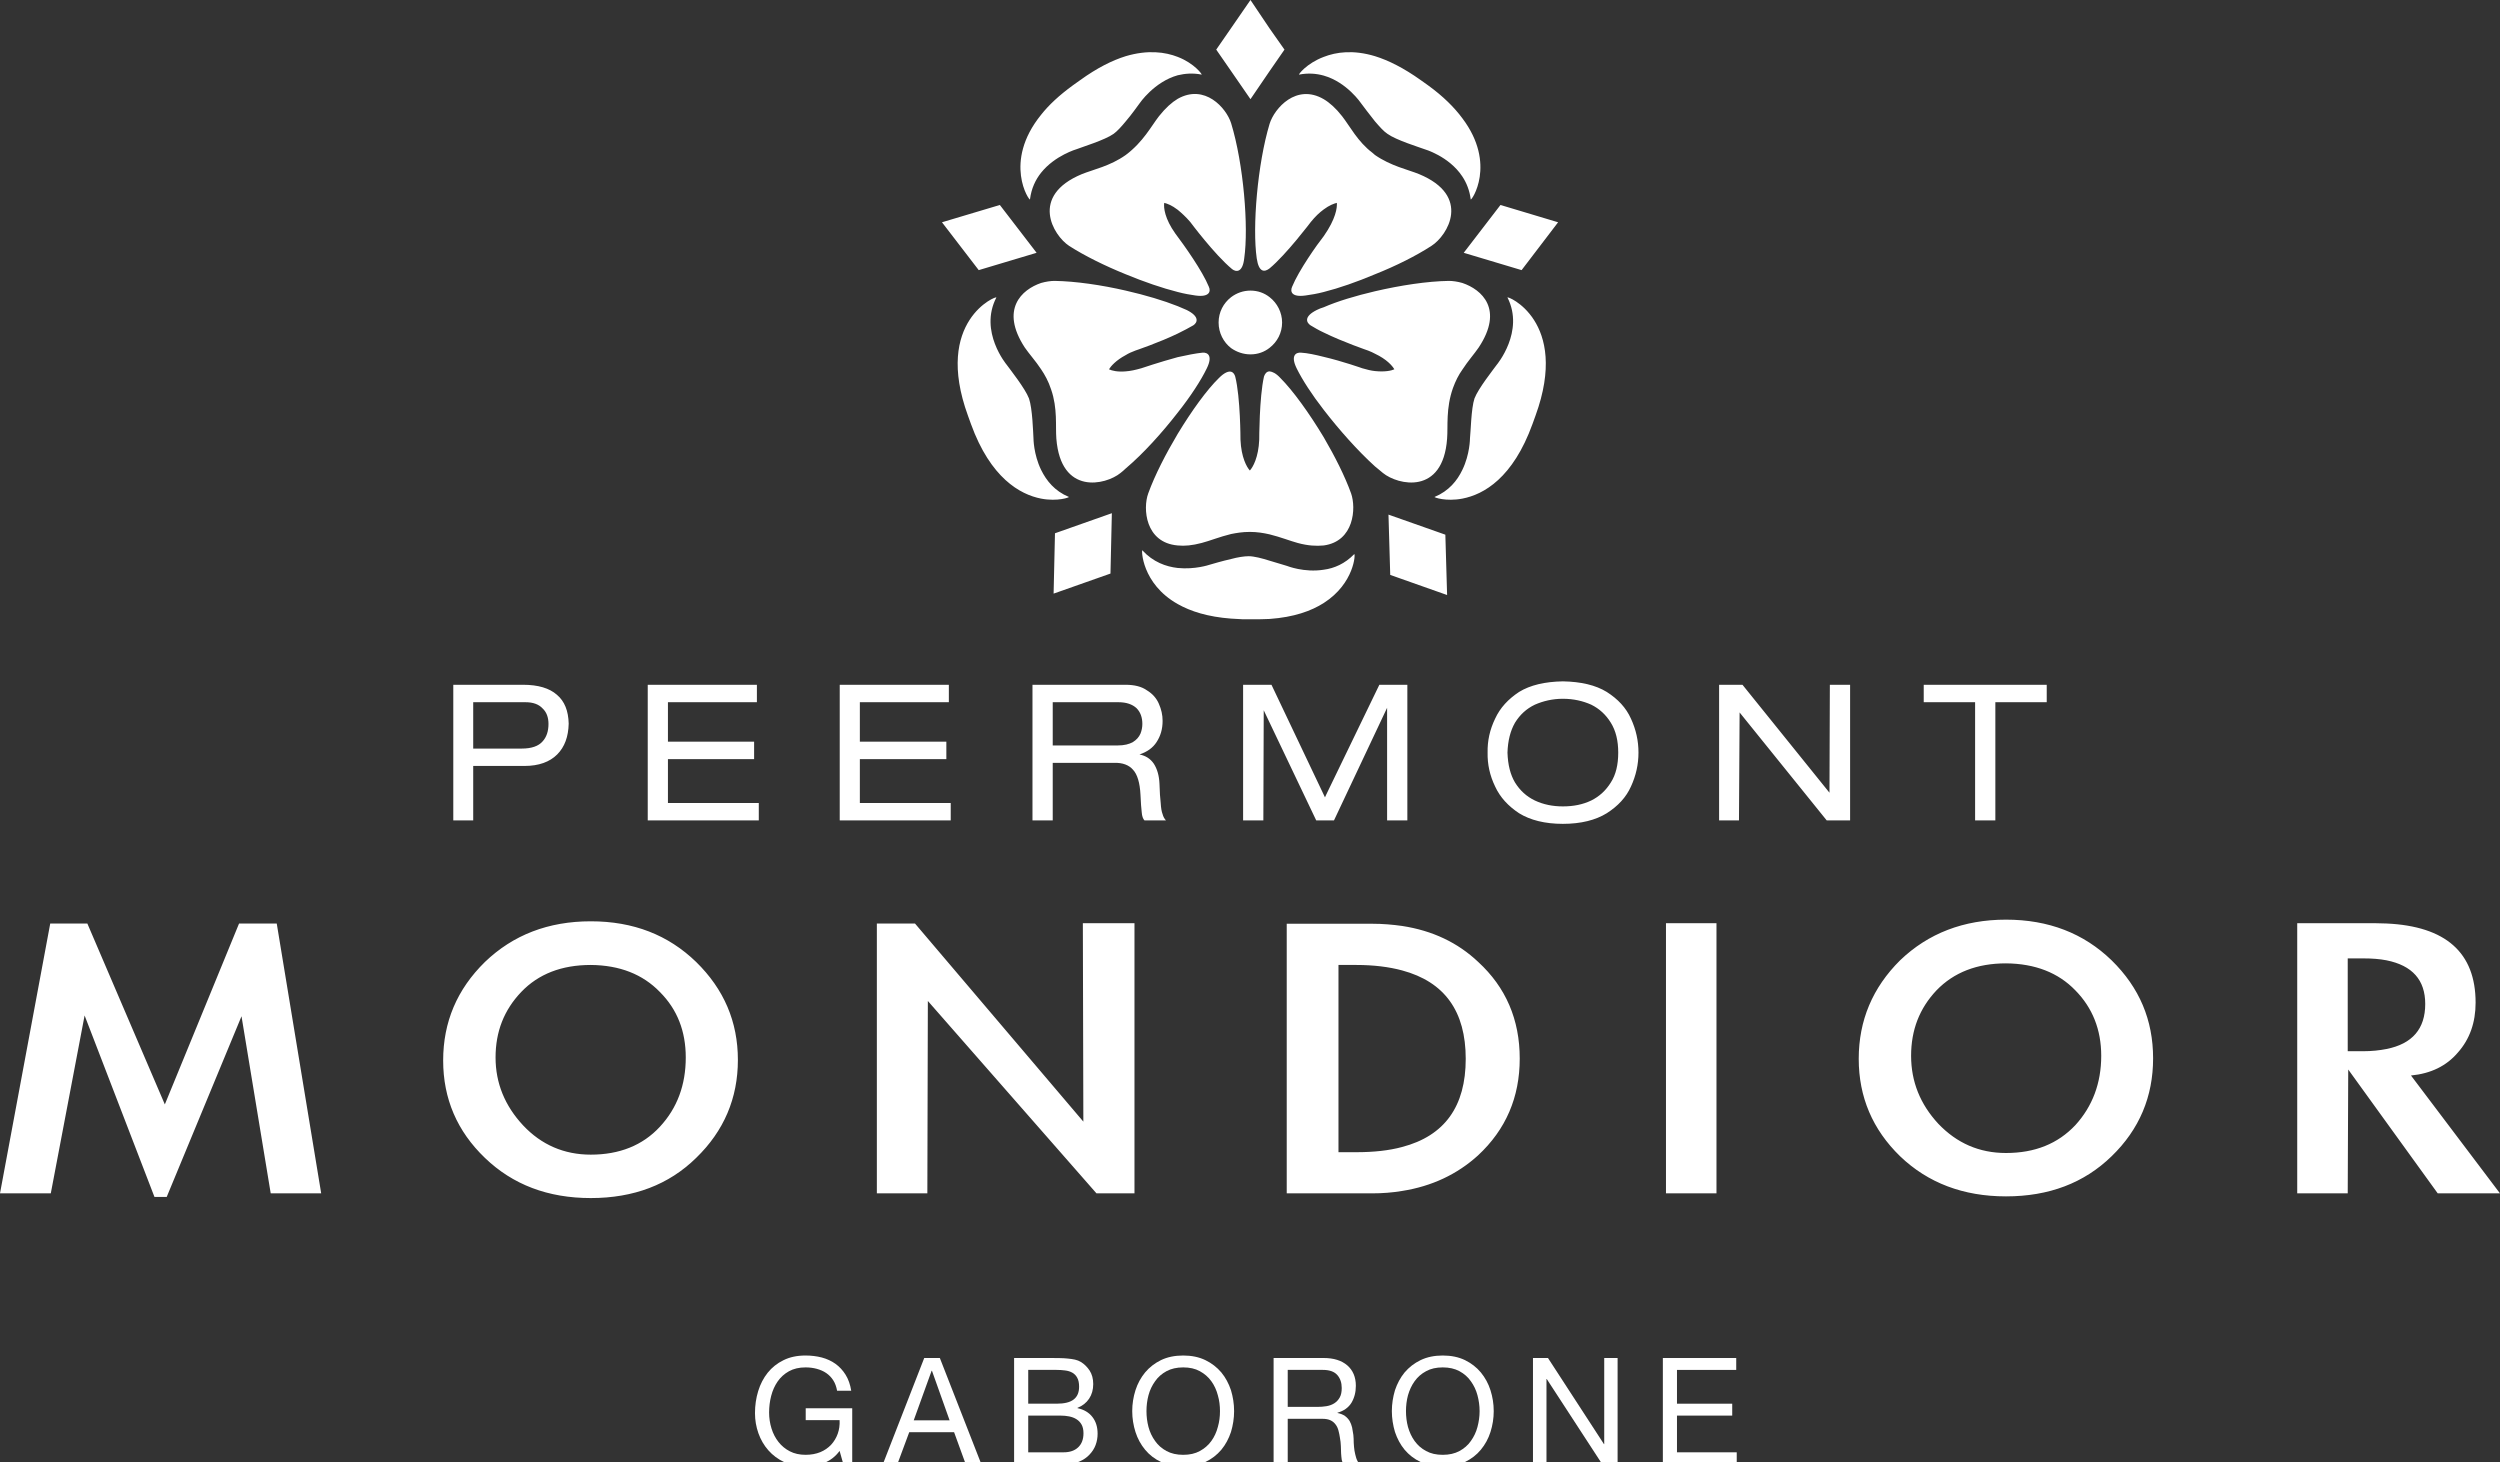 <?xml version="1.0" encoding="UTF-8" standalone="no"?>
<svg version="1.1" xmlns="http://www.w3.org/2000/svg" xmlns:xlink="http://www.w3.org/1999/xlink" width="200" height="117">
	<rect width="100%" height="100%" fill="#333333" stroke="none"/>
	<g id="dp_dp001" transform="matrix(1,0,0,1,-935.392,-810.363)">
		<path id="dp_path002" fill="white" fill-rule="evenodd" stroke="none" stroke-width="0" d="M 1052.38,847.953 C 1052.99,846.701 1052.99,845.428 1052.99,845.428 C 1053.05,844.956 1053.08,843.043 1053.35,842.239 C 1053.66,841.431 1054.85,839.936 1055.13,839.547 C 1055.13,839.547 1057.37,836.883 1055.99,834.165 C 1055.88,833.972 1061.01,835.996 1058.23,843.623 L 1057.99,844.288 C 1056.43,848.593 1054.1,849.923 1052.38,850.252 C 1051.05,850.507 1050.08,850.144 1050.16,850.117 C 1051.3,849.644 1051.97,848.812 1052.38,847.953 Z M 1052.38,833 C 1053.94,833.525 1055.71,835.105 1053.69,838.159 C 1053.35,838.66 1052.83,839.239 1052.38,839.936 C 1052.08,840.352 1051.83,840.852 1051.63,841.403 C 1051.05,843.043 1051.24,844.456 1051.16,845.457 C 1050.83,850.005 1047.22,849.172 1046.03,848.204 C 1045.81,848.035 1045.61,847.84 1045.39,847.675 C 1044.01,846.427 1042.51,844.731 1041.29,843.151 C 1040.34,841.932 1039.57,840.739 1039.12,839.823 C 1038.62,838.796 1039.07,838.548 1039.46,838.575 C 1039.99,838.604 1040.62,838.743 1041.29,838.911 C 1042.81,839.268 1044.37,839.823 1044.37,839.823 C 1044.75,839.936 1045.09,840.019 1045.39,840.048 C 1046.17,840.131 1046.7,840.019 1046.94,839.907 C 1046.78,839.629 1046.33,839.103 1045.39,838.66 C 1045.23,838.575 1045.06,838.492 1044.84,838.409 C 1044.84,838.409 1042.81,837.716 1041.29,836.965 C 1040.87,836.776 1040.51,836.549 1040.23,836.387 C 1039.9,836.165 1039.68,835.689 1040.73,835.164 C 1040.9,835.081 1041.09,834.999 1041.29,834.943 C 1042.37,834.469 1043.84,834.027 1045.39,833.664 C 1047.42,833.192 1049.58,832.86 1051.3,832.835 C 1051.61,832.835 1051.99,832.888 1052.38,833 Z M 1052.38,819.824 C 1055.16,823.509 1053.08,826.48 1053.05,826.315 C 1052.96,825.595 1052.71,824.983 1052.38,824.484 C 1051.3,822.845 1049.33,822.291 1049.33,822.291 C 1048.89,822.127 1047.08,821.569 1046.39,821.071 C 1046.09,820.879 1045.75,820.489 1045.39,820.073 C 1044.92,819.491 1044.45,818.852 1044.28,818.629 C 1044.28,818.629 1043.15,816.939 1041.29,816.411 C 1040.7,816.245 1040.04,816.191 1039.32,816.331 C 1039.23,816.355 1039.9,815.44 1041.29,814.915 C 1042.29,814.524 1043.65,814.332 1045.39,814.857 C 1046.47,815.191 1047.69,815.803 1049.05,816.771 L 1049.63,817.184 C 1050.86,818.076 1051.74,818.961 1052.38,819.824 Z M 1045.39,822.763 C 1046.67,823.651 1048.03,823.929 1048.91,824.289 C 1053.13,826.033 1051.21,829.199 1049.91,830.032 C 1048.67,830.836 1047.06,831.641 1045.39,832.305 C 1043.95,832.913 1042.51,833.416 1041.29,833.723 C 1040.76,833.863 1040.26,833.944 1039.84,834.001 C 1038.68,834.165 1038.6,833.664 1038.76,833.304 C 1039.29,832.003 1040.76,829.92 1041.29,829.256 C 1042.26,827.868 1042.37,826.983 1042.34,826.592 C 1042.12,826.645 1041.73,826.784 1041.29,827.117 C 1040.95,827.368 1040.62,827.672 1040.26,828.119 C 1040.26,828.119 1038.29,830.727 1036.96,831.833 C 1036.57,832.137 1036.1,832.196 1035.93,831.029 C 1035.57,828.535 1035.99,823.485 1036.96,820.267 C 1037.35,819.019 1039.1,817.021 1041.29,818.297 C 1041.76,818.576 1042.26,819.019 1042.76,819.66 C 1043.37,820.436 1044.01,821.708 1045.2,822.597 Z M 1051.02,853.137 L 1051.16,857.965 L 1046.61,856.356 L 1046.47,851.532 Z M 1041.29,855.94 C 1042.12,855.831 1042.98,855.468 1043.73,854.693 C 1043.84,854.611 1043.76,857.024 1041.29,858.604 C 1040.29,859.241 1038.9,859.741 1036.96,859.879 C 1036.51,859.905 1036.04,859.905 1035.55,859.905 L 1034.82,859.905 L 1033.88,859.852 C 1032.02,859.713 1030.64,859.271 1029.61,858.687 C 1026.7,857.049 1026.7,854.277 1026.78,854.389 C 1027.64,855.329 1028.67,855.695 1029.61,855.801 C 1030.99,855.94 1032.13,855.551 1032.13,855.551 C 1032.41,855.468 1033.16,855.247 1033.88,855.084 C 1034.41,854.939 1034.93,854.86 1035.29,854.86 C 1035.71,854.86 1036.35,855.025 1036.96,855.219 C 1037.57,855.388 1038.12,855.58 1038.35,855.636 C 1038.35,855.636 1039.73,856.191 1041.29,855.94 Z M 1041.29,845.343 C 1042.18,846.869 1042.98,848.449 1043.48,849.837 C 1043.89,851.003 1043.73,853.667 1041.29,854 C 1040.7,854.056 1040.04,854.027 1039.21,853.801 C 1038.6,853.637 1037.85,853.333 1036.96,853.112 C 1036.46,852.999 1035.96,852.916 1035.38,852.916 C 1034.77,852.916 1034.32,852.999 1033.88,853.084 C 1032.97,853.305 1032.16,853.637 1031.52,853.801 C 1030.77,854 1030.16,854.056 1029.61,854 C 1027,853.779 1026.81,851.032 1027.25,849.837 C 1027.78,848.368 1028.67,846.648 1029.61,845.068 C 1030.72,843.237 1031.94,841.541 1032.91,840.601 C 1033.35,840.157 1033.68,840.048 1033.88,840.101 C 1034.07,840.157 1034.16,840.323 1034.21,840.491 C 1034.63,842.153 1034.63,845.54 1034.63,845.54 C 1034.69,846.952 1035.13,847.732 1035.38,848.005 C 1035.63,847.732 1036.07,846.952 1036.13,845.54 C 1036.13,845.54 1036.13,842.153 1036.51,840.491 C 1036.57,840.297 1036.71,840.072 1036.96,840.072 C 1037.18,840.101 1037.46,840.211 1037.82,840.601 C 1038.82,841.599 1040.12,843.401 1041.29,845.343 Z M 1036.96,834.136 C 1037.57,834.609 1037.96,835.36 1037.96,836.165 C 1037.96,836.995 1037.57,837.716 1036.96,838.188 C 1036.54,838.521 1036.02,838.713 1035.43,838.713 C 1034.85,838.713 1034.32,838.521 1033.88,838.213 C 1033.27,837.745 1032.88,836.995 1032.88,836.165 C 1032.88,835.331 1033.27,834.609 1033.88,834.136 C 1034.32,833.804 1034.85,833.611 1035.43,833.611 C 1036.02,833.611 1036.54,833.804 1036.96,834.136 Z M 1036.96,812.64 L 1038.15,814.332 L 1036.96,816.051 L 1035.43,818.297 L 1033.88,816.051 L 1032.69,814.332 L 1033.88,812.611 L 1035.43,810.363 Z M 1033.88,820.215 C 1034.88,823.485 1035.29,828.535 1034.93,831.029 C 1034.8,832.196 1034.27,832.137 1033.96,831.892 C 1032.55,830.727 1030.61,828.119 1030.61,828.119 C 1030.25,827.7 1029.91,827.396 1029.61,827.147 C 1029.14,826.784 1028.75,826.645 1028.53,826.592 C 1028.47,826.983 1028.58,827.868 1029.41,829.035 C 1030.16,830.032 1031.58,832.031 1032.1,833.304 C 1032.27,833.664 1032.16,834.165 1031.02,834.001 C 1030.61,833.944 1030.14,833.863 1029.61,833.723 C 1028.39,833.416 1026.92,832.913 1025.45,832.305 C 1023.81,831.641 1022.17,830.836 1020.92,830.032 C 1019.65,829.199 1017.74,826.033 1021.95,824.289 C 1022.84,823.929 1024.2,823.651 1025.45,822.763 C 1026.86,821.708 1027.5,820.436 1028.11,819.66 C 1028.64,818.991 1029.14,818.548 1029.61,818.268 C 1031.77,817.049 1033.49,818.991 1033.88,820.215 Z M 1029.61,838.935 C 1030.33,838.771 1031.05,838.631 1031.6,838.575 C 1031.99,838.548 1032.44,838.796 1031.94,839.823 C 1031.47,840.795 1030.64,842.071 1029.61,843.372 C 1028.36,844.981 1026.86,846.648 1025.45,847.84 C 1025.31,847.983 1025.17,848.088 1025.03,848.204 C 1023.84,849.172 1020.26,850.005 1019.9,845.457 C 1019.82,844.456 1020.01,843.043 1019.48,841.516 C 1019.26,840.852 1018.98,840.352 1018.68,839.907 C 1018.24,839.239 1017.71,838.66 1017.37,838.159 C 1015.38,835.105 1017.13,833.525 1018.68,833 C 1019.07,832.888 1019.46,832.835 1019.76,832.835 C 1021.43,832.86 1023.51,833.164 1025.45,833.611 C 1027.03,833.972 1028.5,834.415 1029.61,834.856 L 1030.33,835.164 C 1031.38,835.689 1031.19,836.165 1030.86,836.387 C 1030.52,836.579 1030.08,836.825 1029.61,837.048 C 1028.11,837.772 1026.22,838.409 1026.22,838.409 C 1025.92,838.521 1025.67,838.631 1025.45,838.771 C 1024.67,839.185 1024.26,839.659 1024.11,839.907 C 1024.34,840.019 1024.81,840.131 1025.45,840.072 C 1025.81,840.048 1026.22,839.961 1026.7,839.823 C 1026.7,839.823 1028.17,839.325 1029.61,838.935 Z M 1029.61,814.915 C 1030.97,815.44 1031.6,816.355 1031.52,816.331 C 1030.83,816.191 1030.19,816.245 1029.61,816.384 C 1027.72,816.913 1026.56,818.629 1026.56,818.629 C 1026.39,818.852 1025.95,819.491 1025.45,820.073 C 1025.11,820.489 1024.75,820.879 1024.48,821.071 C 1023.78,821.569 1021.95,822.127 1021.54,822.291 C 1021.54,822.291 1019.79,822.792 1018.68,824.18 C 1018.24,824.732 1017.9,825.427 1017.79,826.315 C 1017.76,826.48 1015.6,823.347 1018.68,819.544 C 1019.29,818.769 1020.12,817.993 1021.23,817.184 L 1021.81,816.771 C 1023.15,815.803 1024.37,815.191 1025.45,814.857 C 1027.22,814.332 1028.61,814.524 1029.61,814.915 Z M 1018.68,847.953 C 1019.1,848.812 1019.76,849.644 1020.9,850.117 C 1020.98,850.144 1020.01,850.507 1018.68,850.252 C 1016.99,849.923 1014.63,848.593 1013.07,844.288 L 1012.83,843.623 C 1010.05,835.996 1015.19,833.972 1015.1,834.165 C 1013.69,836.883 1015.93,839.547 1015.93,839.547 C 1016.21,839.936 1017.4,841.431 1017.71,842.239 C 1017.99,843.043 1018.04,844.956 1018.07,845.428 C 1018.07,845.428 1018.07,846.701 1018.68,847.953 Z M 1024.23,856.248 L 1019.68,857.853 L 1019.79,853.025 L 1024.34,851.419 Z M 1013.69,831.973 L 1010.75,828.145 L 1015.38,826.761 L 1018.32,830.587 Z M 1057.12,831.973 L 1052.49,830.587 L 1055.43,826.761 L 1060.04,828.145 Z "/>
		<path id="dp_path003" fill="white" fill-rule="evenodd" stroke="none" stroke-width="0" d="M 1060.42,864.871 C 1061.87,864.896 1063.04,865.171 1063.93,865.717 C 1064.83,866.289 1065.48,866.987 1065.87,867.86 C 1066.27,868.728 1066.47,869.623 1066.47,870.569 C 1066.47,871.513 1066.27,872.411 1065.87,873.28 C 1065.48,874.152 1064.83,874.849 1063.93,875.423 C 1063.04,875.972 1061.87,876.271 1060.42,876.271 C 1058.98,876.271 1057.81,875.972 1056.92,875.423 C 1056.05,874.849 1055.4,874.152 1055,873.28 C 1054.58,872.411 1054.38,871.513 1054.4,870.569 C 1054.38,869.623 1054.58,868.728 1055,867.86 C 1055.4,866.987 1056.05,866.289 1056.92,865.717 C 1057.81,865.171 1058.98,864.896 1060.42,864.871 Z M 1060.42,874.875 C 1061.27,874.875 1062.02,874.725 1062.69,874.403 C 1063.34,874.08 1063.86,873.604 1064.26,872.959 C 1064.66,872.336 1064.85,871.543 1064.85,870.569 C 1064.85,869.623 1064.66,868.828 1064.26,868.183 C 1063.86,867.533 1063.34,867.059 1062.69,866.737 C 1062.02,866.439 1061.27,866.265 1060.42,866.265 C 1059.61,866.265 1058.86,866.439 1058.18,866.737 C 1057.51,867.059 1056.99,867.533 1056.59,868.183 C 1056.22,868.828 1056.02,869.623 1055.99,870.569 C 1056.02,871.543 1056.22,872.336 1056.59,872.959 C 1056.99,873.604 1057.51,874.08 1058.18,874.403 C 1058.86,874.725 1059.61,874.875 1060.42,874.875 Z M 1002.57,875.997 L 1002.57,865.145 L 1011.3,865.145 L 1011.3,866.54 L 1004.18,866.54 L 1004.18,869.697 L 1011.1,869.697 L 1011.1,871.091 L 1004.18,871.091 L 1004.18,874.603 L 1011.45,874.603 L 1011.45,875.997 Z M 987.211,875.997 L 987.211,865.145 L 995.944,865.145 L 995.944,866.54 L 988.827,866.54 L 988.827,869.697 L 995.721,869.697 L 995.721,871.091 L 988.827,871.091 L 988.827,874.603 L 996.095,874.603 L 996.095,875.997 Z M 976.259,865.145 L 977.229,865.145 C 978.451,865.145 979.344,865.417 979.943,865.943 C 980.563,866.465 980.863,867.233 980.887,868.257 C 980.863,869.3 980.563,870.123 979.967,870.72 C 979.371,871.316 978.5,871.639 977.353,871.639 L 976.259,871.639 L 973.249,871.639 L 973.249,875.997 L 971.655,875.997 L 971.655,865.145 Z M 976.259,870.249 L 977.131,870.249 C 977.927,870.249 978.476,870.048 978.799,869.676 C 979.12,869.327 979.271,868.853 979.271,868.281 C 979.271,867.759 979.12,867.335 978.799,867.037 C 978.5,866.712 978.049,866.54 977.427,866.54 L 976.259,866.54 L 973.249,866.54 L 973.249,870.249 Z M 1023.19,865.145 L 1025.43,865.145 C 1026.16,865.145 1026.73,865.292 1027.15,865.593 C 1027.6,865.864 1027.92,866.24 1028.1,866.663 C 1028.3,867.113 1028.4,867.56 1028.4,868.032 C 1028.4,868.704 1028.23,869.251 1027.92,869.725 C 1027.62,870.197 1027.15,870.52 1026.55,870.72 C 1027.05,870.82 1027.43,871.067 1027.7,871.464 C 1027.97,871.889 1028.12,872.411 1028.15,873.059 C 1028.17,873.705 1028.2,874.227 1028.25,874.628 C 1028.27,875 1028.32,875.296 1028.4,875.497 C 1028.45,875.697 1028.55,875.873 1028.67,875.997 L 1026.95,875.997 C 1026.83,875.873 1026.75,875.648 1026.73,875.348 C 1026.7,875.051 1026.65,874.579 1026.63,873.931 C 1026.58,872.984 1026.38,872.311 1026.03,871.939 C 1025.71,871.567 1025.19,871.368 1024.54,871.393 L 1023.19,871.393 L 1019.61,871.393 L 1019.61,875.997 L 1017.99,875.997 L 1017.99,865.145 Z M 1023.19,869.999 L 1024.81,869.999 C 1025.34,869.999 1025.73,869.897 1026.03,869.725 C 1026.31,869.552 1026.51,869.327 1026.63,869.053 C 1026.73,868.803 1026.78,868.528 1026.78,868.281 C 1026.78,867.759 1026.63,867.335 1026.31,867.012 C 1025.98,866.712 1025.51,866.54 1024.86,866.54 L 1023.19,866.54 L 1019.61,866.54 L 1019.61,869.999 Z M 1041.49,873.931 L 1045.74,865.145 L 1047.98,865.145 L 1047.98,875.997 L 1046.36,875.997 L 1046.36,866.987 L 1042.11,875.997 L 1041.49,875.997 L 1040.69,875.997 L 1036.49,867.184 L 1036.46,875.997 L 1034.84,875.997 L 1034.84,865.145 L 1037.11,865.145 L 1041.39,874.152 Z M 1081.53,875.997 L 1074.56,867.359 L 1074.51,875.997 L 1072.92,875.997 L 1072.92,865.145 L 1074.79,865.145 L 1081.75,873.78 L 1081.78,865.145 L 1083.4,865.145 L 1083.4,875.997 Z M 1093.4,875.997 L 1093.4,866.54 L 1089.29,866.54 L 1089.29,865.145 L 1099.13,865.145 L 1099.13,866.54 L 1095.02,866.54 L 1095.02,875.997 Z "/>
		<path id="dp_path004" fill="white" fill-rule="evenodd" stroke="none" stroke-width="0" d="M 1126.31,900.16 L 1123.25,895.924 L 1123.21,905.832 L 1119.17,905.832 L 1119.17,884.221 L 1125.48,884.221 L 1126.31,884.243 C 1131.06,884.46 1133.44,886.577 1133.44,890.575 C 1133.44,892.165 1132.97,893.499 1132.02,894.568 C 1131.11,895.637 1129.87,896.248 1128.27,896.403 L 1135.39,905.832 L 1130.41,905.832 Z M 1126.31,887.188 C 1125.76,887.08 1125.15,887.035 1124.45,887.035 L 1123.21,887.035 L 1123.21,894.461 L 1124.43,894.461 C 1125.13,894.461 1125.76,894.393 1126.31,894.283 C 1128.38,893.871 1129.41,892.669 1129.41,890.681 C 1129.41,888.761 1128.38,887.604 1126.31,887.188 Z M 1095.87,902.603 C 1098.19,902.603 1100.02,901.86 1101.42,900.375 C 1102.79,898.871 1103.49,897.013 1103.49,894.829 C 1103.49,892.733 1102.79,890.985 1101.42,889.592 C 1100.05,888.172 1098.19,887.451 1095.87,887.432 C 1093.56,887.432 1091.7,888.149 1090.31,889.592 C 1088.95,891.033 1088.28,892.759 1088.28,894.829 C 1088.28,896.881 1089,898.695 1090.46,900.268 C 1091.94,901.816 1093.73,902.603 1095.87,902.603 Z M 1095.87,883.935 C 1099.28,883.935 1102.09,885.028 1104.32,887.188 C 1106.55,889.372 1107.64,891.968 1107.64,895.029 C 1107.64,898.083 1106.55,900.704 1104.32,902.864 C 1102.12,905.004 1099.31,906.073 1095.87,906.073 C 1092.47,906.073 1089.63,905.004 1087.4,902.864 C 1085.2,900.727 1084.09,898.127 1084.09,895.069 C 1084.09,891.993 1085.2,889.372 1087.4,887.188 C 1089.65,885.028 1092.49,883.935 1095.87,883.935 Z M 1047.56,902.123 C 1050.97,901.227 1052.65,898.871 1052.65,895.069 C 1052.65,891.272 1050.97,888.915 1047.56,887.996 C 1046.51,887.713 1045.29,887.56 1043.89,887.56 L 1042.47,887.56 L 1042.47,902.539 L 1043.89,902.539 C 1045.29,902.539 1046.51,902.407 1047.56,902.123 Z M 1047.56,884.439 C 1049.99,884.811 1052.01,885.769 1053.65,887.32 C 1055.86,889.352 1056.97,891.929 1056.97,895.048 C 1056.97,898.147 1055.86,900.727 1053.63,902.799 C 1051.97,904.305 1049.94,905.267 1047.56,905.639 C 1046.8,905.769 1045.99,905.832 1045.14,905.832 L 1038.33,905.832 L 1038.33,884.263 L 1045.18,884.263 C 1046.01,884.263 1046.8,884.332 1047.56,884.439 Z M 1072.71,905.832 L 1068.67,905.832 L 1068.67,884.221 L 1072.71,884.221 Z M 982.657,902.735 C 984.949,902.735 986.805,901.992 988.18,900.507 C 989.579,898.999 990.253,897.144 990.253,894.961 C 990.253,892.867 989.579,891.119 988.18,889.72 C 986.805,888.303 984.971,887.581 982.657,887.56 C 980.321,887.56 978.467,888.283 977.091,889.72 C 975.715,891.164 975.037,892.887 975.037,894.961 C 975.037,897.013 975.779,898.827 977.244,900.397 C 978.705,901.949 980.519,902.735 982.657,902.735 Z M 982.657,884.067 C 986.064,884.067 988.856,885.161 991.083,887.32 C 993.312,889.503 994.423,892.101 994.423,895.159 C 994.423,898.216 993.312,900.836 991.083,902.996 C 988.9,905.139 986.087,906.208 982.657,906.208 C 979.231,906.208 976.413,905.139 974.187,902.996 C 971.959,900.859 970.845,898.259 970.845,895.201 C 970.845,892.123 971.959,889.503 974.187,887.32 C 976.435,885.161 979.252,884.067 982.657,884.067 Z M 1005.54,884.243 L 1008.59,884.243 L 1022.06,900.093 L 1022.02,884.221 L 1026.15,884.221 L 1026.15,905.832 L 1023.11,905.832 L 1009.62,890.441 L 1009.58,905.832 L 1005.54,905.832 Z M 954.713,891.664 L 948.729,906.117 L 947.749,906.117 L 942.16,891.6 L 939.455,905.832 L 935.392,905.832 L 939.411,884.243 L 942.379,884.243 L 948.579,898.716 L 954.517,884.243 L 957.531,884.243 L 961.087,905.832 L 957.049,905.832 Z "/>
		<path id="dp_path005" fill="white" fill-rule="evenodd" stroke="none" stroke-width="0" d="M 1001.33,927.395 C 1000.83,927.588 1000.34,927.685 999.839,927.685 C 999.203,927.685 998.636,927.568 998.136,927.336 C 997.636,927.101 997.211,926.787 996.861,926.389 C 996.512,925.993 996.247,925.536 996.064,925.021 C 995.883,924.507 995.791,923.972 995.791,923.416 C 995.791,922.797 995.875,922.212 996.047,921.651 C 996.217,921.093 996.472,920.603 996.807,920.183 C 997.145,919.761 997.564,919.427 998.068,919.18 C 998.572,918.929 999.159,918.804 999.833,918.804 C 1000.29,918.804 1000.73,918.857 1001.14,918.964 C 1001.54,919.072 1001.91,919.24 1002.23,919.469 C 1002.55,919.7 1002.82,919.991 1003.04,920.344 C 1003.26,920.697 1003.41,921.124 1003.49,921.624 L 1002.36,921.624 C 1002.3,921.297 1002.2,921.017 1002.05,920.785 C 1001.9,920.551 1001.71,920.357 1001.49,920.207 C 1001.27,920.055 1001.01,919.945 1000.73,919.868 C 1000.45,919.793 1000.15,919.755 999.835,919.755 C 999.319,919.755 998.877,919.859 998.508,920.064 C 998.14,920.269 997.839,920.541 997.605,920.879 C 997.371,921.216 997.199,921.6 997.087,922.032 C 996.975,922.465 996.92,922.907 996.92,923.359 C 996.92,923.803 996.984,924.227 997.111,924.637 C 997.237,925.047 997.425,925.408 997.671,925.719 C 997.916,926.033 998.22,926.284 998.58,926.469 C 998.941,926.656 999.36,926.748 999.839,926.748 C 1000.28,926.748 1000.67,926.676 1001.02,926.533 C 1001.36,926.391 1001.64,926.195 1001.88,925.944 C 1002.11,925.693 1002.29,925.4 1002.41,925.064 C 1002.53,924.727 1002.58,924.364 1002.56,923.975 L 999.849,923.975 L 999.849,923.023 L 1003.57,923.023 L 1003.57,927.496 L 1002.86,927.496 L 1002.56,926.436 C 1002.23,926.881 1001.82,927.2 1001.33,927.395"/>
		<path id="dp_path006" fill="white" fill-rule="evenodd" stroke="none" stroke-width="0" d="M 1011.36,923.989 L 1009.95,920.028 L 1009.92,920.028 L 1008.49,923.989 Z M 1010.58,919.004 L 1013.9,927.5 L 1012.65,927.5 L 1011.72,924.941 L 1008.13,924.941 L 1007.18,927.5 L 1006.02,927.5 L 1009.33,919.004 Z "/>
		<path id="dp_path007" fill="white" fill-rule="evenodd" stroke="none" stroke-width="0" d="M 1020.48,926.548 C 1020.98,926.548 1021.37,926.413 1021.65,926.144 C 1021.93,925.875 1022.07,925.501 1022.07,925.025 C 1022.07,924.749 1022.02,924.519 1021.92,924.335 C 1021.82,924.152 1021.68,924.007 1021.51,923.901 C 1021.34,923.793 1021.14,923.719 1020.92,923.675 C 1020.7,923.631 1020.47,923.611 1020.23,923.611 L 1017.65,923.611 L 1017.65,926.548 Z M 1019.91,922.659 C 1020.55,922.659 1021.01,922.544 1021.29,922.317 C 1021.58,922.092 1021.72,921.753 1021.72,921.3 C 1021.72,921 1021.67,920.761 1021.57,920.585 C 1021.48,920.412 1021.35,920.276 1021.18,920.179 C 1021.02,920.088 1020.82,920.024 1020.6,919.999 C 1020.39,919.969 1020.15,919.955 1019.91,919.955 L 1017.65,919.955 L 1017.65,922.659 Z M 1019.6,919.004 C 1019.78,919.004 1019.98,919.005 1020.19,919.011 C 1020.4,919.015 1020.61,919.025 1020.81,919.047 C 1021.02,919.064 1021.21,919.096 1021.39,919.133 C 1021.57,919.176 1021.72,919.233 1021.85,919.313 C 1022.13,919.48 1022.36,919.711 1022.56,920.004 C 1022.75,920.299 1022.85,920.659 1022.85,921.087 C 1022.85,921.54 1022.74,921.929 1022.52,922.259 C 1022.3,922.588 1021.99,922.833 1021.59,922.991 L 1021.59,923.015 C 1022.11,923.127 1022.51,923.363 1022.79,923.729 C 1023.07,924.093 1023.2,924.536 1023.2,925.061 C 1023.2,925.369 1023.15,925.672 1023.04,925.967 C 1022.93,926.259 1022.76,926.517 1022.54,926.744 C 1022.33,926.969 1022.06,927.152 1021.73,927.292 C 1021.41,927.429 1021.04,927.5 1020.62,927.5 L 1016.52,927.5 L 1016.52,919.004 Z "/>
		<path id="dp_path008" fill="white" fill-rule="evenodd" stroke="none" stroke-width="0" d="M 1027.27,924.519 C 1027.38,924.937 1027.56,925.311 1027.8,925.643 C 1028.03,925.977 1028.34,926.243 1028.71,926.445 C 1029.09,926.649 1029.53,926.749 1030.05,926.749 C 1030.57,926.749 1031.01,926.649 1031.38,926.445 C 1031.75,926.243 1032.06,925.977 1032.3,925.643 C 1032.54,925.311 1032.71,924.937 1032.82,924.519 C 1032.94,924.103 1032.99,923.681 1032.99,923.253 C 1032.99,922.823 1032.94,922.401 1032.82,921.987 C 1032.71,921.569 1032.54,921.195 1032.3,920.863 C 1032.06,920.527 1031.75,920.261 1031.38,920.059 C 1031.01,919.855 1030.57,919.755 1030.05,919.755 C 1029.53,919.755 1029.09,919.855 1028.71,920.059 C 1028.34,920.261 1028.03,920.527 1027.8,920.863 C 1027.56,921.195 1027.38,921.569 1027.27,921.987 C 1027.16,922.401 1027.11,922.823 1027.11,923.253 C 1027.11,923.681 1027.16,924.103 1027.27,924.519M 1026.23,921.58 C 1026.4,921.047 1026.66,920.573 1027,920.159 C 1027.34,919.749 1027.77,919.42 1028.27,919.172 C 1028.78,918.927 1029.37,918.804 1030.05,918.804 C 1030.72,918.804 1031.31,918.927 1031.82,919.172 C 1032.33,919.42 1032.75,919.749 1033.1,920.159 C 1033.44,920.573 1033.69,921.047 1033.87,921.58 C 1034.03,922.116 1034.12,922.673 1034.12,923.253 C 1034.12,923.829 1034.03,924.387 1033.87,924.923 C 1033.69,925.457 1033.44,925.929 1033.1,926.341 C 1032.75,926.755 1032.33,927.081 1031.82,927.323 C 1031.31,927.564 1030.72,927.685 1030.05,927.685 C 1029.37,927.685 1028.78,927.564 1028.27,927.323 C 1027.77,927.081 1027.34,926.755 1027,926.341 C 1026.66,925.929 1026.4,925.457 1026.23,924.923 C 1026.06,924.387 1025.97,923.829 1025.97,923.253 C 1025.97,922.673 1026.06,922.116 1026.23,921.58"/>
		<path id="dp_path009" fill="white" fill-rule="evenodd" stroke="none" stroke-width="0" d="M 1041.52,922.856 C 1041.76,922.813 1041.96,922.739 1042.14,922.623 C 1042.32,922.509 1042.46,922.355 1042.57,922.16 C 1042.68,921.967 1042.73,921.713 1042.73,921.405 C 1042.73,920.977 1042.61,920.628 1042.37,920.359 C 1042.13,920.089 1041.75,919.955 1041.22,919.955 L 1038.41,919.955 L 1038.41,922.915 L 1040.77,922.915 C 1041.03,922.915 1041.28,922.895 1041.52,922.856 Z M 1041.28,919.003 C 1042.09,919.003 1042.72,919.201 1043.18,919.597 C 1043.63,919.992 1043.86,920.536 1043.86,921.227 C 1043.86,921.743 1043.74,922.193 1043.51,922.583 C 1043.27,922.969 1042.9,923.236 1042.39,923.38 L 1042.39,923.401 C 1042.63,923.451 1042.83,923.529 1042.99,923.641 C 1043.14,923.751 1043.26,923.883 1043.36,924.039 C 1043.45,924.195 1043.51,924.367 1043.56,924.559 C 1043.6,924.749 1043.63,924.947 1043.66,925.153 C 1043.68,925.36 1043.69,925.569 1043.69,925.785 C 1043.7,925.999 1043.72,926.208 1043.75,926.415 C 1043.79,926.624 1043.83,926.817 1043.89,927.005 C 1043.95,927.191 1044.04,927.356 1044.16,927.499 L 1042.9,927.499 C 1042.82,927.411 1042.76,927.292 1042.73,927.141 C 1042.71,926.991 1042.69,926.823 1042.68,926.635 C 1042.67,926.448 1042.67,926.247 1042.66,926.032 C 1042.65,925.817 1042.63,925.609 1042.59,925.404 C 1042.56,925.196 1042.52,925 1042.47,924.813 C 1042.42,924.627 1042.35,924.463 1042.24,924.324 C 1042.14,924.187 1042.01,924.073 1041.84,923.991 C 1041.67,923.908 1041.45,923.867 1041.17,923.867 L 1038.41,923.867 L 1038.41,927.499 L 1037.28,927.499 L 1037.28,919.003 Z "/>
		<path id="dp_path010" fill="white" fill-rule="evenodd" stroke="none" stroke-width="0" d="M 1048.03,924.519 C 1048.15,924.937 1048.32,925.311 1048.56,925.643 C 1048.8,925.977 1049.1,926.243 1049.48,926.445 C 1049.85,926.649 1050.29,926.749 1050.81,926.749 C 1051.33,926.749 1051.77,926.649 1052.15,926.445 C 1052.52,926.243 1052.83,925.977 1053.06,925.643 C 1053.3,925.311 1053.48,924.937 1053.59,924.519 C 1053.7,924.103 1053.76,923.681 1053.76,923.253 C 1053.76,922.823 1053.7,922.401 1053.59,921.987 C 1053.48,921.569 1053.3,921.195 1053.06,920.863 C 1052.83,920.527 1052.52,920.261 1052.15,920.059 C 1051.77,919.855 1051.33,919.755 1050.81,919.755 C 1050.29,919.755 1049.85,919.855 1049.48,920.059 C 1049.1,920.261 1048.8,920.527 1048.56,920.863 C 1048.32,921.195 1048.15,921.569 1048.03,921.987 C 1047.92,922.401 1047.87,922.823 1047.87,923.253 C 1047.87,923.681 1047.92,924.103 1048.03,924.519M 1046.99,921.58 C 1047.17,921.047 1047.42,920.573 1047.76,920.159 C 1048.11,919.749 1048.53,919.42 1049.04,919.172 C 1049.55,918.927 1050.14,918.804 1050.81,918.804 C 1051.49,918.804 1052.08,918.927 1052.59,919.172 C 1053.09,919.42 1053.52,919.749 1053.86,920.159 C 1054.2,920.573 1054.46,921.047 1054.63,921.58 C 1054.8,922.116 1054.89,922.673 1054.89,923.253 C 1054.89,923.829 1054.8,924.387 1054.63,924.923 C 1054.46,925.457 1054.2,925.929 1053.86,926.341 C 1053.52,926.755 1053.09,927.081 1052.59,927.323 C 1052.08,927.564 1051.49,927.685 1050.81,927.685 C 1050.14,927.685 1049.55,927.564 1049.04,927.323 C 1048.53,927.081 1048.11,926.755 1047.76,926.341 C 1047.42,925.929 1047.17,925.457 1046.99,924.923 C 1046.83,924.387 1046.74,923.829 1046.74,923.253 C 1046.74,922.673 1046.83,922.116 1046.99,921.58"/>
		<path id="dp_path011" fill="white" fill-rule="evenodd" stroke="none" stroke-width="0" d="M 1059.23,919.004 L 1063.71,925.895 L 1063.73,925.895 L 1063.73,919.004 L 1064.8,919.004 L 1064.8,927.5 L 1063.57,927.5 L 1059.13,920.681 L 1059.11,920.681 L 1059.11,927.5 L 1058.03,927.5 L 1058.03,919.004 Z "/>
		<path id="dp_path012" fill="white" fill-rule="evenodd" stroke="none" stroke-width="0" d="M 1074.29,919.004 L 1074.29,919.956 L 1069.55,919.956 L 1069.55,922.659 L 1073.97,922.659 L 1073.97,923.611 L 1069.55,923.611 L 1069.55,926.548 L 1074.33,926.548 L 1074.33,927.5 L 1068.42,927.5 L 1068.42,919.004 Z "/>
	</g>
</svg>